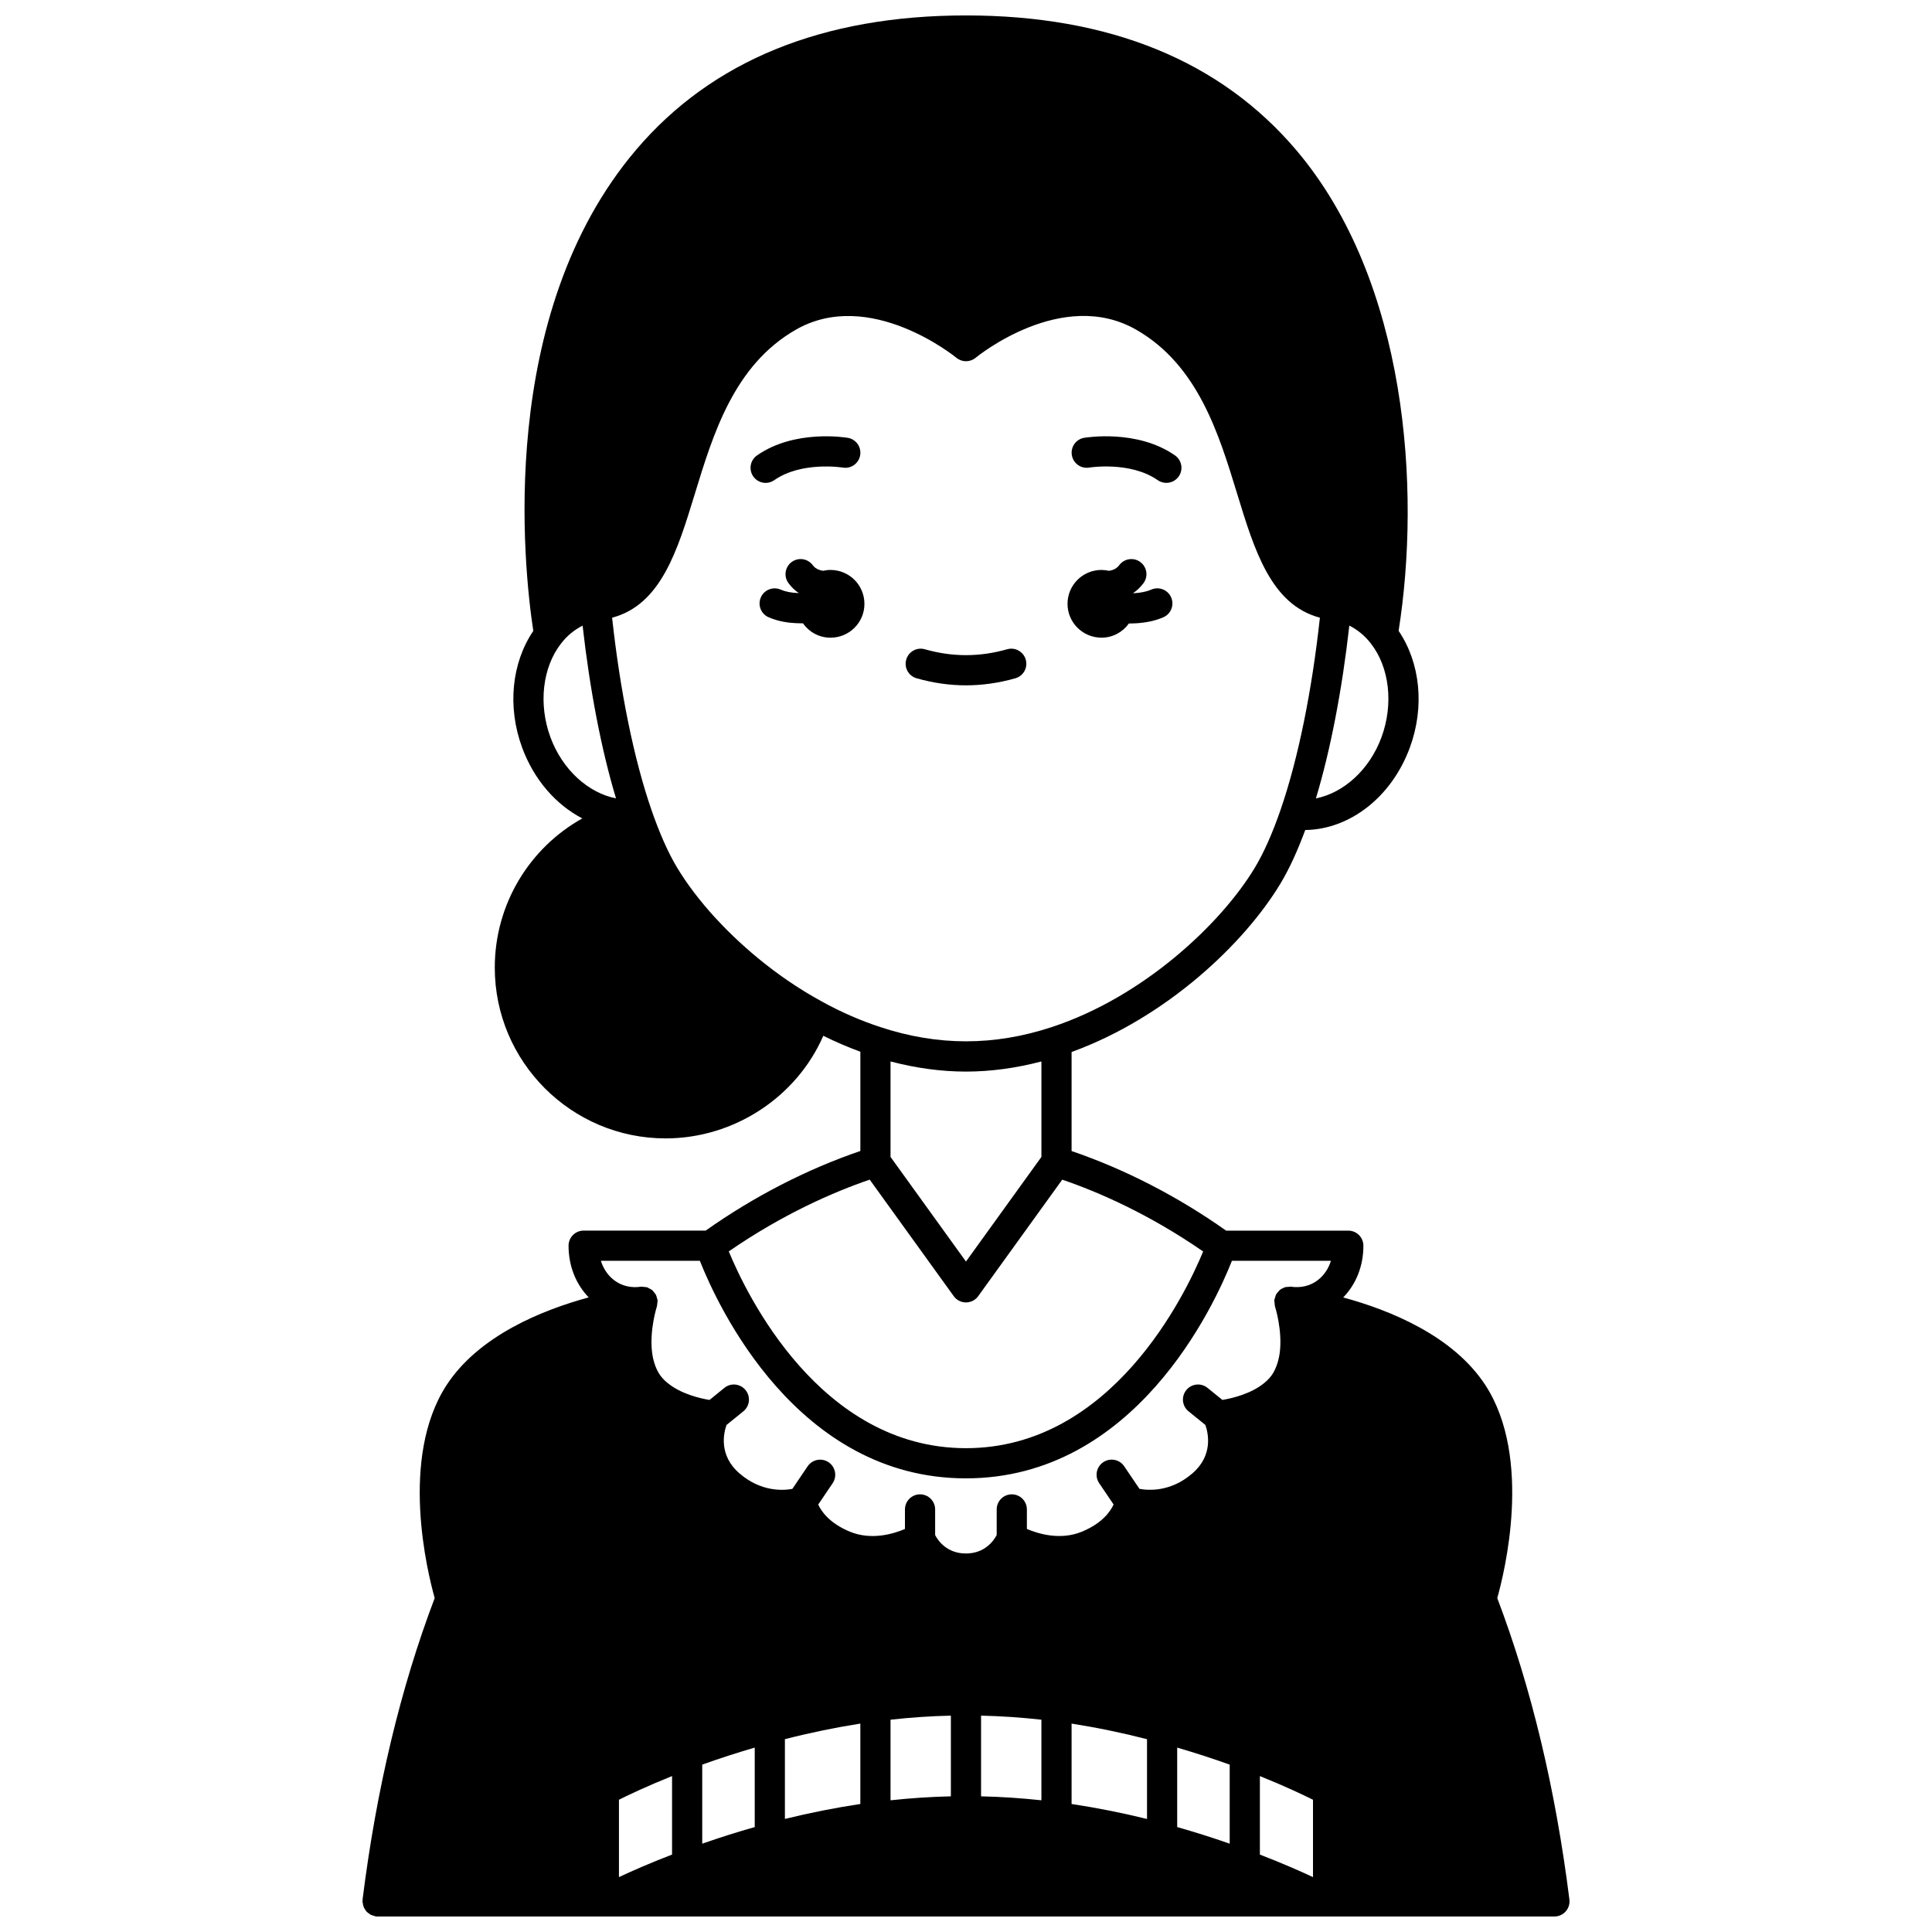 <?xml version="1.0" encoding="UTF-8"?>
<!-- Uploaded to: ICON Repo, www.iconrepo.com, Generator: ICON Repo Mixer Tools -->
<svg width="800px" height="800px" version="1.1" viewBox="144 144 512 512" xmlns="http://www.w3.org/2000/svg">
 <defs>
  <clipPath id="a">
   <path d="m240 148.09h320v503.81h-320z"/>
  </clipPath>
 </defs>
 <path d="m364.09 295.04c-0.672 0-1.324 0.09-1.961 0.227-0.691-0.102-1.422-0.316-2.074-0.805-0.223-0.16-0.453-0.395-0.684-0.703-1.324-1.762-3.824-2.129-5.598-0.801-1.766 1.324-2.125 3.832-0.801 5.598 0.723 0.965 1.543 1.773 2.363 2.363 0.105 0.078 0.211 0.117 0.32 0.188-0.004 0.016-0.008 0.031-0.016 0.047-0.098-0.004-0.18 0.008-0.281 0.004-1.707-0.066-3.289-0.387-4.457-0.898-2.016-0.887-4.379 0.023-5.269 2.043s0.02 4.383 2.043 5.269c2.648 1.168 5.473 1.504 7.328 1.574 0.504 0.027 1.008 0.039 1.516 0.039 0.09 0 0.172-0.012 0.258-0.012 1.621 2.305 4.285 3.82 7.309 3.82 4.957 0 8.996-4 8.996-8.957 0.004-5-4.035-8.996-8.992-8.996z"/>
 <path d="m432.65 267.91c0.109-0.012 10.891-1.734 18.156 3.336 0.695 0.488 1.496 0.719 2.289 0.719 1.262 0 2.504-0.598 3.281-1.707 1.262-1.812 0.824-4.301-0.988-5.57-9.988-6.973-23.504-4.754-24.074-4.664-2.172 0.371-3.629 2.43-3.262 4.606 0.367 2.176 2.438 3.652 4.598 3.281z"/>
 <path d="m349.19 271.25c7.262-5.074 18.047-3.348 18.156-3.336 2.176 0.375 4.234-1.09 4.606-3.266s-1.086-4.242-3.266-4.617c-0.57-0.094-14.09-2.316-24.074 4.664-1.812 1.262-2.25 3.758-0.988 5.57 0.777 1.113 2.019 1.707 3.281 1.707 0.789 0 1.586-0.238 2.285-0.723z"/>
 <path d="m386.91 323.75c4.367 1.246 8.77 1.871 13.09 1.871s8.719-0.629 13.086-1.871c2.125-0.605 3.356-2.816 2.75-4.938-0.605-2.125-2.82-3.363-4.938-2.75-7.312 2.078-14.492 2.078-21.805 0-2.129-0.609-4.336 0.629-4.938 2.75-0.605 2.125 0.629 4.336 2.754 4.938z"/>
 <path d="m435.91 312.99c3.008 0 5.641-1.496 7.266-3.766 0.062 0 0.125 0.008 0.184 0.008 0.555 0 1.113-0.016 1.664-0.051 2.797-0.168 5.172-0.688 7.273-1.598 2.023-0.879 2.953-3.234 2.074-5.262-0.883-2.027-3.234-2.949-5.262-2.074-1.227 0.535-2.719 0.848-4.566 0.957-0.059 0.004-0.117-0.004-0.176 0-0.008-0.027-0.016-0.055-0.027-0.082 0.078-0.055 0.168-0.082 0.246-0.148 0.891-0.641 1.711-1.453 2.434-2.414 1.328-1.766 0.969-4.273-0.801-5.598-1.77-1.328-4.273-0.965-5.598 0.801-0.23 0.309-0.465 0.547-0.754 0.754-0.609 0.457-1.316 0.664-1.992 0.754-0.637-0.145-1.297-0.23-1.973-0.23-4.957 0-8.996 4-8.996 8.996 0.008 4.953 4.043 8.953 9.004 8.953z"/>
 <g clip-path="url(#a)">
  <path d="m540.79 567.51c1.867-6.625 9.434-37.047-3.137-56.418-8.547-13.113-25.285-19.887-37.684-23.254 3.414-3.531 5.344-8.328 5.344-13.707 0-2.207-1.793-4-4-4h-32.379c-12.773-9.043-26.848-16.281-40.953-21.094v-26.242c25.191-9.168 45.859-28.816 55.406-44.73 2.273-3.777 4.457-8.547 6.516-14.102 11.793-0.156 22.887-8.719 27.719-21.844 3.973-10.809 2.769-22.461-2.977-30.938 5.918-37.438 2.356-92.578-27.059-127.32-20.09-23.738-49.562-35.773-87.59-35.773-37.934 0-67.348 11.98-87.418 35.605-37.137 43.711-29.793 110.79-27.25 127.5-5.738 8.488-6.93 20.125-2.961 30.918 3.156 8.574 9 15.164 15.949 18.777-13.984 7.797-23.195 22.719-23.195 39.535 0 24.957 20.305 45.262 45.262 45.262 18.191 0 34.738-10.984 41.797-27.188 3.215 1.586 6.488 3 9.824 4.219v26.305c-14.098 4.805-28.18 12.039-40.988 21.094l-32.344 0.004c-2.207 0-4 1.793-4 4 0 5.375 1.926 10.172 5.34 13.703-12.363 3.359-29.125 10.137-37.684 23.266-12.562 19.367-5 49.785-3.129 56.414-9.012 23.719-15.449 50.578-19.117 79.898-0.012 0.082 0.023 0.164 0.02 0.246-0.004 0.09-0.047 0.16-0.047 0.25 0 0.191 0.082 0.355 0.109 0.539 0.035 0.27 0.066 0.523 0.156 0.777 0.09 0.246 0.211 0.461 0.344 0.68 0.129 0.219 0.25 0.434 0.418 0.625 0.172 0.195 0.367 0.344 0.574 0.5 0.199 0.156 0.391 0.305 0.625 0.418 0.238 0.121 0.496 0.184 0.754 0.258 0.176 0.047 0.328 0.148 0.516 0.172 0.172 0.016 0.336 0.027 0.5 0.027h0.004 311.88c1.148 0 2.238-0.492 3-1.352 0.758-0.859 1.113-2.004 0.973-3.144-3.672-29.312-10.113-56.176-19.121-79.895zm-33.477-252.95c4.918 6.32 6.019 16.055 2.805 24.793-3.188 8.66-10.047 14.781-17.387 16.227 3.871-12.832 6.934-28.734 8.855-45.789 2.207 1.121 4.133 2.695 5.727 4.769zm-217.45 24.797c-3.215-8.742-2.113-18.473 2.816-24.812 1.578-2.051 3.5-3.621 5.715-4.75 1.922 17.055 4.988 32.961 8.855 45.785-7.336-1.441-14.199-7.566-17.387-16.223zm72.055 70.121c-13.18-7.172-22.844-16.215-28.617-22.523-4-4.414-7.312-8.789-9.852-13.012-2.371-3.934-4.672-9.117-6.84-15.398-4.617-13.387-8.27-31.344-10.395-50.848 12.898-3.406 17.305-17.703 21.914-32.793 4.887-15.996 10.43-34.137 26.723-43.5 19.633-11.312 42.363 7.219 42.594 7.406 1.484 1.23 3.633 1.227 5.117-0.004 0.223-0.188 22.879-18.762 42.59-7.402 16.289 9.363 21.832 27.496 26.719 43.496 4.609 15.09 9.016 29.387 21.914 32.793-2.113 19.379-5.731 37.219-10.309 50.574-0.012 0.027-0.016 0.055-0.027 0.082-0.02 0.059-0.039 0.129-0.059 0.188-2.172 6.281-4.473 11.465-6.844 15.402-8.84 14.738-29.449 34.238-53.805 42.242-15.281 5.043-30.199 5.039-45.477 0-5.258-1.73-10.41-3.984-15.348-6.703zm58.066 15.82v25.301l-19.992 27.723-19.992-27.723v-25.301c6.703 1.754 13.41 2.684 19.992 2.684 6.578 0 13.285-0.93 19.992-2.684zm-45.504 31.32 22.27 30.875c0.75 1.051 1.957 1.664 3.242 1.664s2.492-0.617 3.242-1.66l22.27-30.875c9.602 3.277 22.984 9.105 37.344 19.031-4.633 11.207-24.172 52.129-62.855 52.129-38.707 0-58.25-40.969-62.859-52.148 14.383-9.918 27.758-15.738 37.348-19.016zm-52.379 178.86c-5.894 2.277-10.684 4.383-14.074 5.973v-20.5c2.559-1.281 7.418-3.594 14.074-6.273zm21.91-7.285c-4.644 1.309-9.289 2.785-13.914 4.402v-20.953c4.723-1.691 9.34-3.176 13.914-4.512zm27.988-6.121c-6.723 1.02-13.41 2.344-19.992 3.965v-21.137c6.578-1.691 13.27-3.074 19.992-4.133zm23.992-2.023c-5.281 0.117-10.609 0.469-15.992 1.047v-21.355c5.391-0.605 10.711-0.961 15.992-1.078zm23.992 1.047c-5.383-0.578-10.707-0.934-15.992-1.047v-21.387c5.285 0.121 10.609 0.477 15.992 1.078zm27.988 4.949c-6.582-1.625-13.27-2.949-19.992-3.969v-21.305c6.727 1.059 13.414 2.441 19.992 4.133zm21.91 6.551c-4.633-1.617-9.277-3.098-13.914-4.402v-21.059c4.57 1.332 9.188 2.82 13.914 4.512zm22.074 8.859c-3.391-1.59-8.184-3.695-14.074-5.973v-20.801c6.656 2.68 11.516 4.992 14.074 6.273zm1.965-158.79c-1.883 1.758-4.273 2.574-6.938 2.418l-0.875-0.105c-0.02-0.004-0.035 0.008-0.055 0.004-0.195-0.02-0.395 0.039-0.59 0.051-0.348 0.02-0.695 0.02-1.016 0.125h-0.016c-0.055 0.02-0.094 0.062-0.148 0.082-0.438 0.164-0.84 0.375-1.188 0.676-0.133 0.113-0.211 0.262-0.324 0.387-0.227 0.25-0.461 0.492-0.617 0.797-0.129 0.242-0.172 0.52-0.246 0.785-0.059 0.215-0.176 0.402-0.199 0.637 0 0.02 0.008 0.035 0.004 0.051-0.023 0.246 0.043 0.504 0.066 0.758 0.027 0.277 0.016 0.559 0.098 0.82 0.004 0.016 0 0.031 0.004 0.051 0.02 0.062 2.019 6.277 1.273 12.215-0.281 2.09-0.859 3.906-1.73 5.394-0.555 0.957-1.332 1.84-2.34 2.66-3.555 2.953-8.652 4.109-11.141 4.523l-3.938-3.191c-1.711-1.391-4.231-1.133-5.621 0.586-1.391 1.715-1.129 4.234 0.586 5.621l4.465 3.617c0.75 2.125 2.152 8.059-3.481 12.875-5.719 4.918-11.582 4.504-13.98 4.062l-4.051-5.988c-1.234-1.828-3.719-2.309-5.555-1.074-1.832 1.238-2.312 3.723-1.074 5.555l3.82 5.648c-0.801 1.75-2.902 4.914-8.328 7.176-5.773 2.418-11.703 0.566-14.652-0.691v-5.176c0-2.207-1.793-4-4-4s-4 1.793-4 4v6.789c-0.695 1.34-3.019 4.887-8.156 4.887-5.113 0-7.434-3.492-8.156-4.883v-6.793c0-2.207-1.793-4-4-4s-4 1.793-4 4v5.18c-2.953 1.262-8.879 3.106-14.656 0.691-5.441-2.266-7.543-5.445-8.328-7.164l3.824-5.656c1.234-1.832 0.754-4.312-1.074-5.555-1.832-1.23-4.312-0.754-5.555 1.074l-4.051 5.988c-2.406 0.445-8.266 0.84-13.973-4.074-5.633-4.82-4.219-10.77-3.477-12.863l4.469-3.621c1.715-1.391 1.98-3.91 0.586-5.621-1.395-1.719-3.914-1.984-5.621-0.586l-3.938 3.191c-2.5-0.41-7.598-1.574-11.18-4.551-0.973-0.789-1.746-1.672-2.309-2.633-0.867-1.484-1.449-3.293-1.723-5.359-0.75-5.969 1.25-12.184 1.266-12.238 0.008-0.02 0-0.035 0.008-0.055 0.074-0.234 0.059-0.492 0.094-0.738 0.031-0.285 0.105-0.566 0.074-0.844 0-0.016 0.008-0.031 0.004-0.047-0.02-0.168-0.109-0.305-0.148-0.469-0.078-0.336-0.148-0.672-0.309-0.973-0.113-0.211-0.285-0.371-0.434-0.559-0.172-0.215-0.316-0.449-0.527-0.629-0.242-0.203-0.535-0.328-0.824-0.469-0.168-0.082-0.297-0.211-0.477-0.273-0.016-0.004-0.035 0-0.051-0.008-0.266-0.082-0.547-0.07-0.828-0.102-0.258-0.023-0.512-0.094-0.766-0.066-0.016 0-0.027-0.004-0.043-0.004l-0.867 0.105c-2.66 0.164-5.059-0.656-6.945-2.418-1.293-1.207-2.242-2.758-2.805-4.547h26.23c4.68 11.832 25.699 57.656 70.504 57.656 44.809 0 65.824-45.828 70.504-57.656h26.23c-0.547 1.785-1.496 3.336-2.789 4.543z"/>
 </g>
</svg>